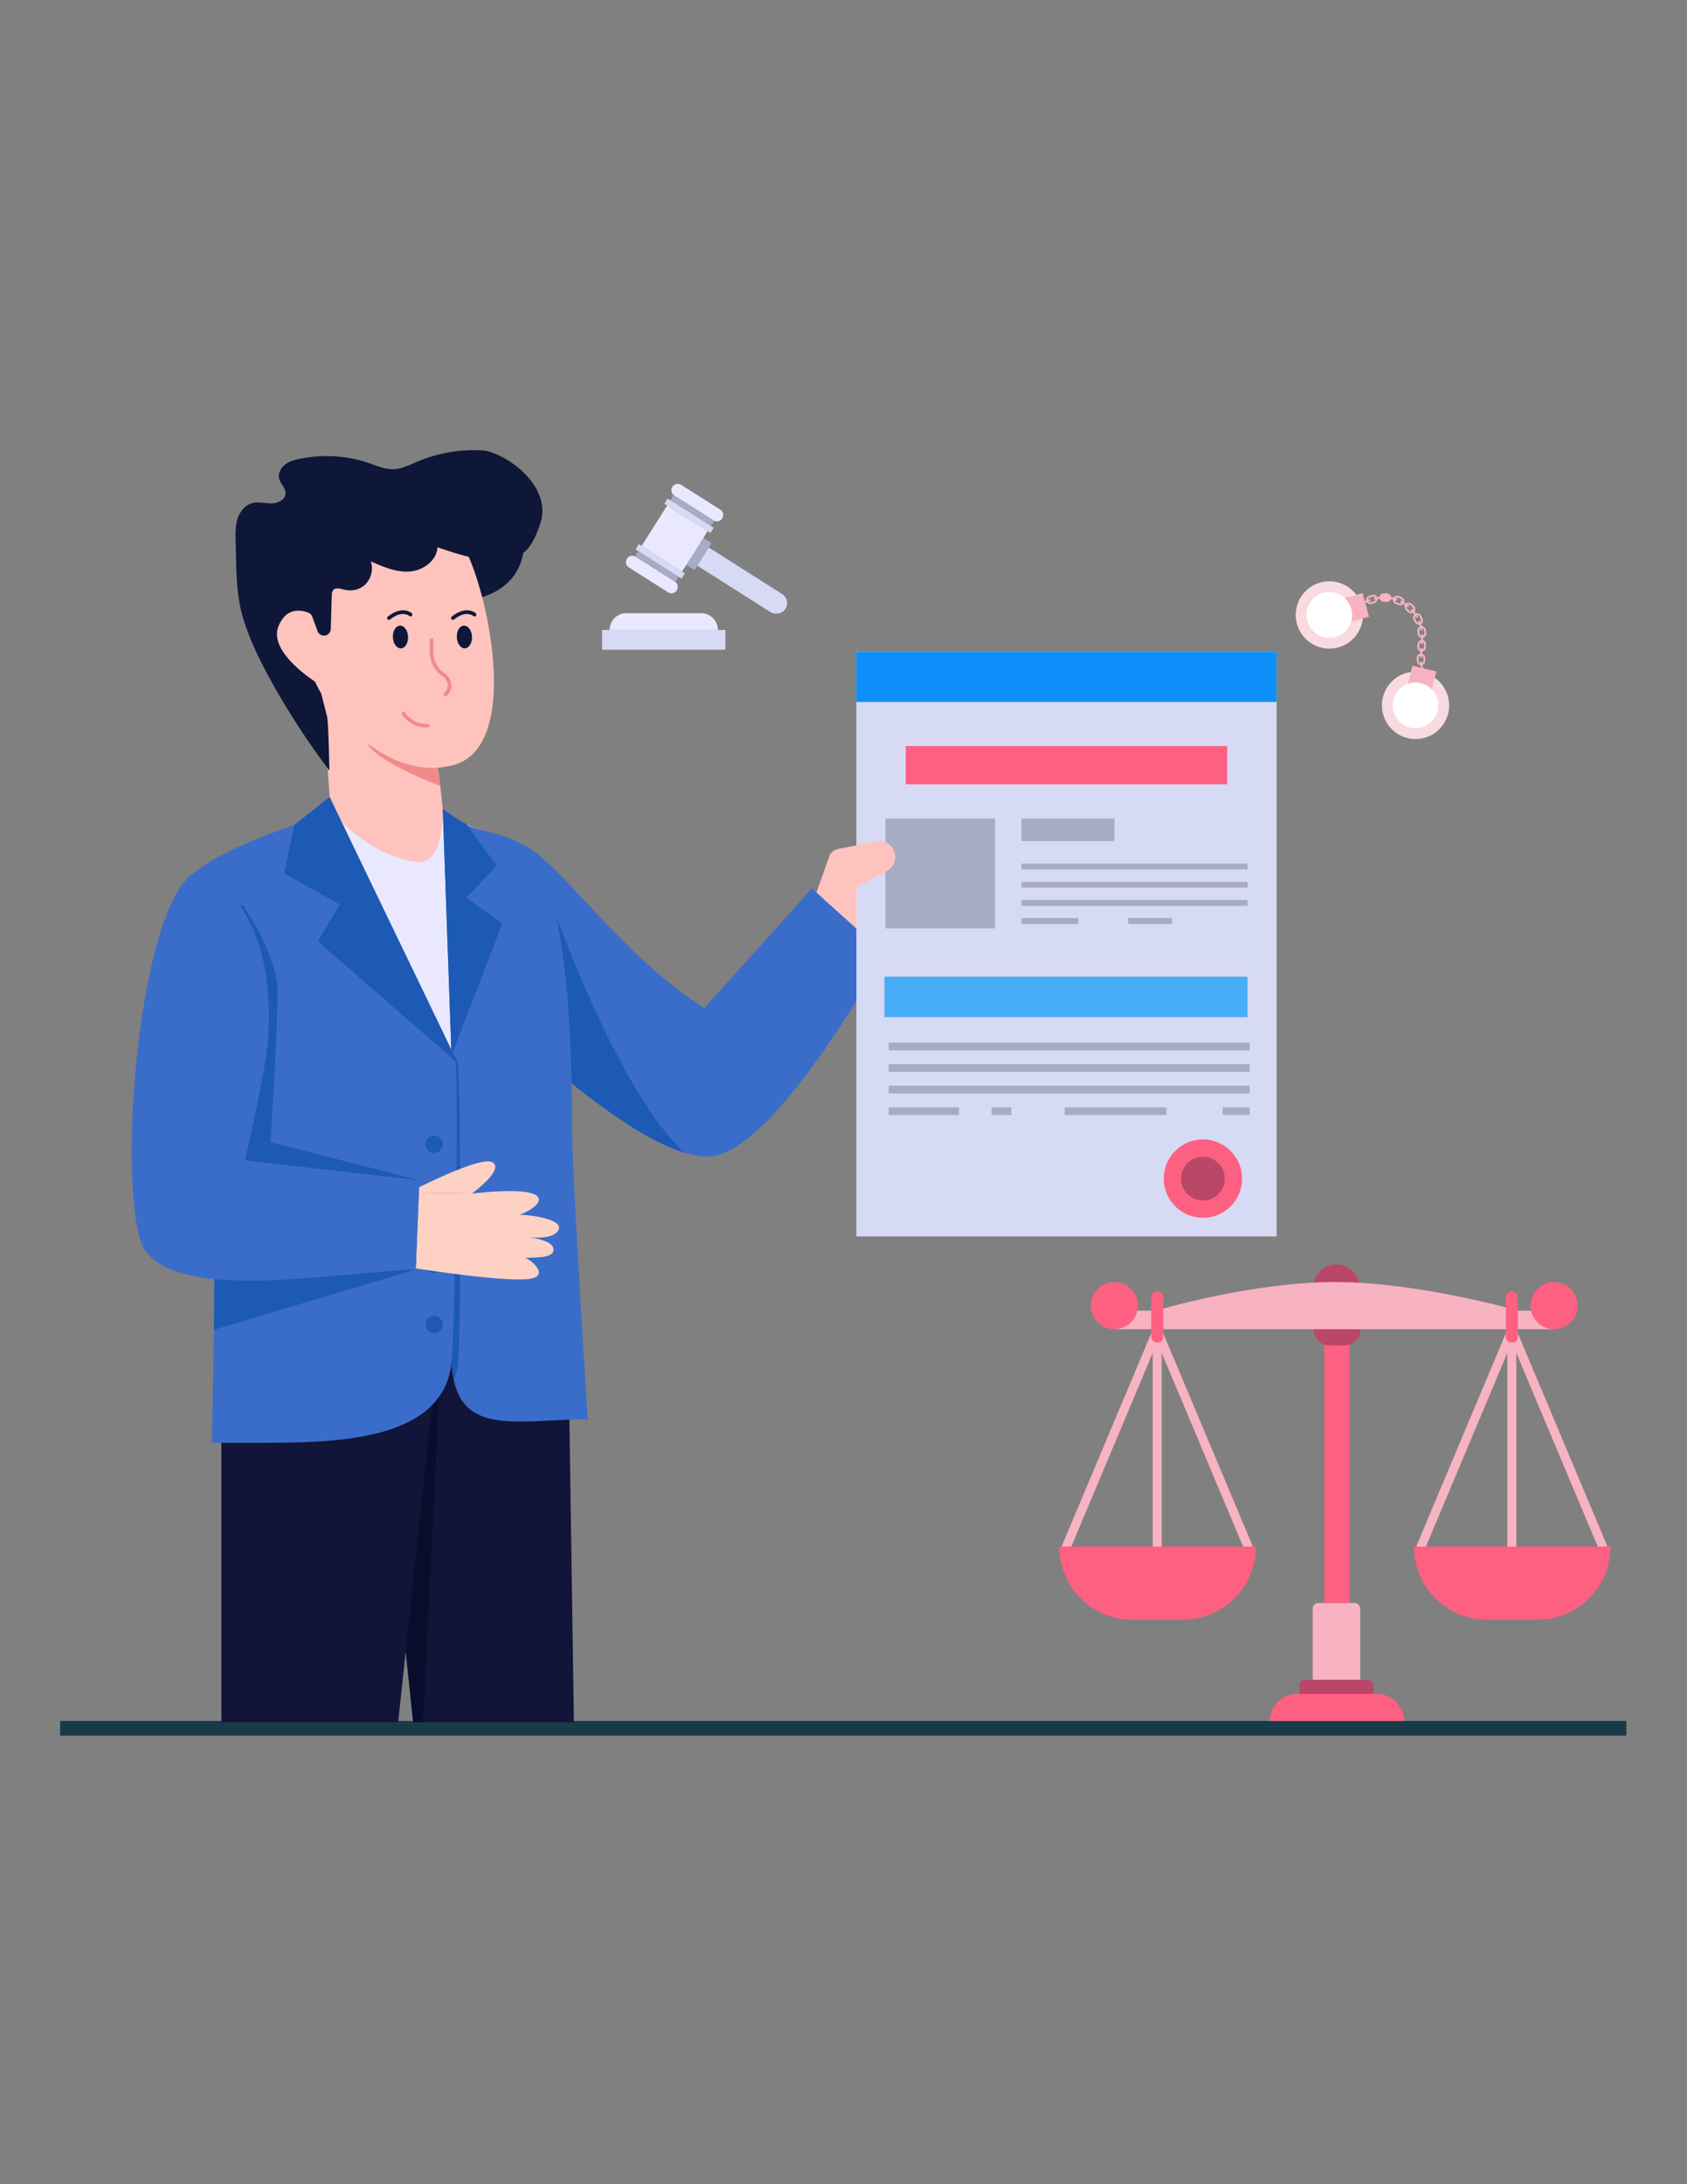 <?xml version="1.0" encoding="UTF-8"?> <svg xmlns="http://www.w3.org/2000/svg" preserveAspectRatio="xMidYMid meet" version="1.0" viewBox="0 0 612 792" zoomAndPan="magnify"><rect x="0" y="0" width="612" height="792" fill="#808080" stroke="none"/><defs><clipPath id="a"><path d="M21.207 624h569.25v5.328H21.207Zm0 0" clip-rule="nonzero"></path></clipPath></defs><g clip-path="url(#a)"><path d="M21.797 624.031h568.207v5.297H21.797Zm0 0" fill="#1a3a49" fill-opacity="1" fill-rule="nonzero"></path></g><path d="M309.441 316.445s11.782-22.5 16.602-19.543c2.586 1.61.473 6.254-2.016 10.207 4.618-6.078 11.328-14.148 13.153-12.363 1.953 1.93-2.125 8.817-4.871 12.942 2.671-3.52 7.136-8.41 10-6.196 4.312 3.317-7.016 13.453-7.016 13.453s10.96-6.246 10.164 1.344c-.805 7.606-28.113 28.824-28.113 28.824l-21.153-16.36" fill="#fec3bd" fill-opacity="1" fill-rule="nonzero"></path><path d="m208.195 624.477-2.347-157.547h-72.473l16.512 157.547Zm0 0" fill="#11153a" fill-opacity="1" fill-rule="nonzero"></path><path d="m153.473 624.477 7.734-157.547h-27.832l16.512 157.547Zm0 0" fill="#070d2b" fill-opacity="1" fill-rule="nonzero"></path><path d="m144.453 624.477 16.75-157.547H80.316v157.547Zm0 0" fill="#11153a" fill-opacity="1" fill-rule="nonzero"></path><path d="M208.559 474.227H83.883s2.48-50.598 1.422-62.598c-2.453-27.918-19.711-75.192-11.516-93.04 2.73-5.96 30.504-17.51 30.504-17.51l15.543-7.423 35.773-1.574 16.227 8.11s16.039 3.847 22.289 13.124c10.805 16.016 11.379 69.989 11.395 97.739.015 10.308 1.984 45.254 3.039 63.172Zm0 0" fill="#eae8fe" fill-opacity="1" fill-rule="nonzero"></path><path d="M320.844 345.762s-37.692 68.804-61.508 73.316c-3.102.594-6.734.164-10.727-1.023-18.566-5.493-44.879-27.54-60.359-41.657-7.773-7.082-12.816-12.16-12.816-12.16l12.816-58.586c12.93 4.008 36.652 40.926 67.32 59.871l38.946-43.41Zm0 0" fill="#3a6dc9" fill-opacity="1" fill-rule="nonzero"></path><path d="M248.61 418.055c-18.567-5.493-44.88-27.54-60.36-41.657l13.434-44.43s23.82 66.239 46.925 86.087Zm0 0" fill="#1c5ab5" fill-opacity="1" fill-rule="nonzero"></path><path d="M152.023 312.492c-16.613-.726-32.164-18.328-32.187-18.836-.613-12.164-2.633-39.547-5.406-48.242-.614-1.914 1.183-3.715 3.097-3.11l40.805 12.731a2.472 2.472 0 0 1 1.648 2.985 49.664 49.664 0 0 0-1.136 5.894c-.094.7-.164 1.383-.235 2.066-.52 5.817-.043 11.11.594 14.985.14.848.313 2.324.52 4.015v.012c.5 4.356.675 6.957.859 7.594.094.312.832 20.312-8.559 19.906Zm0 0" fill="#fec3bd" fill-opacity="1" fill-rule="nonzero"></path><path d="M159.723 284.98v.012s-22.61-8.336-26.602-15.504c-5.266-9.46 22.184-4.875 22.184-4.875s1.441.59 3.304 1.367c-.52 5.817-.043 11.11.594 14.985.14.848.313 2.324.52 4.015Zm0 0" fill="#f18b89" fill-opacity="1" fill-rule="nonzero"></path><path d="M188.281 190.672c3.305 6.238 1.633 14.422-3.136 19.629-4.766 5.207-12.102 7.597-19.153 7.347-3.031-.105-6.293-.793-8.297-3.074-1.773-2.015-2.199-4.851-2.547-7.512-.546-4.148-1.058-8.554.676-12.359 2.117-4.648 7.238-7.344 12.305-7.953 5.07-.605 10.164.523 15.144 1.648" fill="#0e1738" fill-opacity="1" fill-rule="nonzero"></path><path d="M164.488 277.418c-22.445 6.055-42.484-16.566-47.972-25.98v-.012a58.284 58.284 0 0 1-1.97-3.672 2.368 2.368 0 0 0-.835-.961c-2.898-1.945-16.027-11.32-12.734-19.637 2.152-5.414 5.832-6.054 8.543-5.636 1.59.246 2.98-1.157 2.765-2.754-5.836-43.434 41.953-41.551 55.106-21.95.578.86 1.172 1.914 1.761 3.145 8.559 17.516 19.446 70.953-4.664 77.457Zm0 0" fill="#fec3bd" fill-opacity="1" fill-rule="nonzero"></path><path d="M119.484 279.41c-.207-.273-.414-.547-.617-.82-7.43-9.942-14.281-20.402-20.297-31.258-3.945-7.113-7.61-14.496-10.097-22.262-3.008-9.39-2.715-19.05-2.989-28.82-.074-2.719-.144-5.5.676-8.098.82-2.593 2.715-5.015 5.34-5.714 2.27-.606 4.66.132 7.004.105 2.348-.027 5.105-1.414 5.094-3.762-.012-1.886-1.805-3.285-2.301-5.105-.508-1.871.492-3.906 2.004-5.121 1.515-1.215 3.445-1.762 5.344-2.164a47.81 47.81 0 0 1 25.273 1.554c2.902.996 5.82 2.297 8.887 2.192 3.023-.102 5.808-1.551 8.59-2.735a52.652 52.652 0 0 1 23.632-4.086c7.258.434 25.852 12.332 20.895 26.786-2.625 7.656-5.527 12.46-13.598 13.011-8.07.547-15.976-2.078-23.64-4.672-.211 4.899-5.25 8.457-10.133 8.79-4.883.335-9.582-1.696-14.055-3.684 1.117 3.152-.027 6.969-2.695 8.988-2.012 1.52-4.637 1.86-7.04 1.246-1.808-.465-4.308-1.156-4.394 1.836-.004.02-.367 12.453-.367 12.453a2.475 2.475 0 0 1-4.8.781l-1.919-5.226a2.445 2.445 0 0 0-1.355-1.43c-2.313-.945-8.031-2.375-10.95 4.961-3.292 8.317 9.837 17.692 12.735 19.637.363.242.648.566.836.96a61.119 61.119 0 0 0 1.969 3.685l2.105 8.238c.598 2.347.863 19.734.863 19.734Zm0 0" fill="#0e1738" fill-opacity="1" fill-rule="nonzero"></path><path d="M148.023 230.848a5.928 5.928 0 0 1-.136 1.586 4.558 4.558 0 0 1-.535 1.363c-.239.398-.52.707-.848.933a1.959 1.959 0 0 1-1.035.36 1.956 1.956 0 0 1-1.063-.266 2.926 2.926 0 0 1-.93-.851 4.669 4.669 0 0 1-.656-1.309 6.07 6.07 0 0 1-.144-3.148c.117-.512.297-.965.535-1.364a2.97 2.97 0 0 1 .848-.93 1.943 1.943 0 0 1 1.035-.363c.363-.015.719.07 1.062.266.348.191.656.477.93.852.277.375.492.808.656 1.308.16.496.254 1.02.281 1.563Zm-6.91-6.082a.663.663 0 0 1-.414-1.18c5.266-4.203 8.563-1.332 8.7-1.207a.664.664 0 0 1-.883.988c-.11-.097-2.645-2.215-6.993 1.254a.65.65 0 0 1-.41.145Zm30.102 6.082a5.928 5.928 0 0 1-.137 1.586 4.66 4.66 0 0 1-.531 1.363c-.242.394-.524.707-.852.93a1.919 1.919 0 0 1-1.03.363 1.97 1.97 0 0 1-1.067-.266c-.344-.191-.653-.476-.93-.851a4.56 4.56 0 0 1-.652-1.309 5.754 5.754 0 0 1-.282-1.562 5.772 5.772 0 0 1 .137-1.586 4.56 4.56 0 0 1 .531-1.364c.239-.394.524-.707.848-.93a1.943 1.943 0 0 1 1.035-.363 1.95 1.95 0 0 1 1.063.266c.347.191.656.477.93.852.277.375.495.808.656 1.308.164.496.257 1.02.28 1.563Zm-6.91-6.082a.663.663 0 0 1-.414-1.18c5.27-4.203 8.562-1.332 8.699-1.207a.661.661 0 0 1-.883.984c-.117-.101-2.652-2.207-6.992 1.258a.65.65 0 0 1-.41.145Zm0 0" fill="#0e1738" fill-opacity="1" fill-rule="nonzero"></path><path d="M161.594 252.434a.661.661 0 0 1-.438-1.156c.801-.716 1.258-1.66 1.29-2.669.027-.98-.356-1.925-1.083-2.652-.316-.316-.691-.605-1.09-.91a18.64 18.64 0 0 1-.77-.613c-1.741-1.477-2.91-3.555-3.386-6.004-.414-2.145-.285-4.301-.156-6.39a.666.666 0 0 1 .7-.622c.362.023.64.336.62.703-.12 2.004-.25 4.078.133 6.055.418 2.152 1.438 3.969 2.945 5.25.23.195.473.383.72.57.413.316.843.645 1.222 1.027.984.989 1.504 2.278 1.465 3.625-.04 1.375-.657 2.66-1.73 3.618a.65.65 0 0 1-.442.168Zm-6.844 11.402c-3.508 0-6.98-1.84-8.93-4.758a.664.664 0 0 1 .18-.918.657.657 0 0 1 .918.18c1.77 2.648 4.953 4.285 8.156 4.168a.664.664 0 0 1 .684.637.66.66 0 0 1-.637.687c-.121.004-.246.004-.371.004Zm0 0" fill="#f18b89" fill-opacity="1" fill-rule="nonzero"></path><path d="M213.203 514.664c-24.36 0-44.183 5.785-48.543-14.086-.37-1.637-.625-3.457-.77-5.46V385.66l-.097-2.87-.086-2.532-3.082-86.926s8.152 5.957 11.219 6.863c7.414 2.192 18.207 3.598 22.765 11.489 12.102 20.925 12.926 71.843 12.942 99.593.012 14.059 5.652 103.387 5.652 103.387Zm0 0" fill="#3a6dc9" fill-opacity="1" fill-rule="nonzero"></path><path d="M166.207 493.34c-.227 2.644-.754 5.047-1.547 7.238-.37-1.637-.625-3.457-.77-5.46V385.66l-.183-5.402a1412.36 1412.36 0 0 0 2.5 5.402c.992 16.817 1.05 95.188 0 107.68Zm0 0" fill="#1c5ab5" fill-opacity="1" fill-rule="nonzero"></path><path d="M163.89 493.34c-2.59 30.473-45.046 29.824-72.699 29.824H76.86s.442-18.762.739-40.98c.328-25.688.468-55.954-.508-67.098-1.637-18.496-9.063-41.297-11.39-62.945-1.196-11.059-1.052-21.793 1.859-31.532 2.84-9.464 39.199-21.476 39.199-21.476l12.824-10.121s41.852 87.812 45.758 96.054c.996 16.82-.387 95.786-1.45 108.274Zm0 0" fill="#3a6dc9" fill-opacity="1" fill-rule="nonzero"></path><path d="M160.625 414.91a3.143 3.143 0 0 1-3.137 3.145 3.13 3.13 0 0 1-3.125-3.145c0-1.734 1.39-3.14 3.125-3.14a3.14 3.14 0 0 1 3.137 3.14Zm0 21.79a3.14 3.14 0 0 1-3.137 3.14 3.128 3.128 0 0 1-3.125-3.14 3.127 3.127 0 0 1 3.125-3.141 3.14 3.14 0 0 1 3.137 3.14Zm0 21.788a3.14 3.14 0 0 1-3.137 3.14 3.128 3.128 0 0 1-3.125-3.14c0-1.734 1.39-3.14 3.125-3.14a3.14 3.14 0 0 1 3.137 3.14Zm0 21.79a3.14 3.14 0 0 1-3.137 3.14 3.128 3.128 0 0 1-3.125-3.14 3.127 3.127 0 0 1 3.125-3.141 3.14 3.14 0 0 1 3.137 3.14Zm0 0" fill="#1c5ab5" fill-opacity="1" fill-rule="nonzero"></path><path d="M148.043 432.512s26.344-13.774 30.695-11.028c4.293 2.73-7.55 11.329-7.55 11.329" fill="#fdd1c4" fill-opacity="1" fill-rule="nonzero"></path><path d="M171.188 432.813c3.046-.36 25.722-3 24.23 2.69-.54 2.067-5.023 4.458-7.023 4.966 6.187.148 14.968 2.015 14.398 4.847-.797 3.938-8.313 3.567-10.934 3.317 2.664.347 10.305 1.68 8.735 5.37-.957 2.247-7.207 1.954-10.098 2.063 2.11.684 7.524 5.407 3.578 7.18-6.05 2.727-44.965-3.59-44.965-3.59l-1.066-27.144" fill="#fdd1c4" fill-opacity="1" fill-rule="nonzero"></path><path d="M77.086 415.082c.98 11.148.848 41.418.516 67.098l73.214-21.856 1.32-32.324-53.98-13.867s3.008-48.512 2.48-56.258c-.917-13.422-12.784-29.895-12.784-29.895l-22.153 24.16c2.328 21.653 9.754 44.454 11.387 62.942Zm0 0" fill="#1c5ab5" fill-opacity="1" fill-rule="nonzero"></path><path d="M71.598 315.613s29.039 8.985 25.668 60.918c-.73 11.301-8.387 44.219-8.387 44.219l63.258 7.25-1.32 32.324c-30.887 1.219-84.165 11.54-97.907-6.531-11.058-14.54-3.945-126.512 18.688-138.18Zm0 0" fill="#3a6dc9" fill-opacity="1" fill-rule="nonzero"></path><path d="m106.758 299.133-3.621 17.582 20.117 11.265-7.914 13.375 50.867 44.305-46.625-96.648Zm0 0" fill="#1c5ab5" fill-opacity="1" fill-rule="nonzero"></path><path d="m182.195 334.957-18.402 47.832-.086-2.531-3.082-86.926s8.152 5.957 8.273 5.137l11.293 15.41-10.972 11.648Zm0 0" fill="#1c5ab5" fill-opacity="1" fill-rule="nonzero"></path><path d="M310.68 236.34h152.437v211.984H310.68Zm0 0" fill="#d7daf4" fill-opacity="1" fill-rule="nonzero"></path><path d="M321.21 296.813h39.782v39.82h-39.781Zm49.356 0h33.73v8.18h-33.73Zm0 16.351h82.016v2.129h-82.016Zm0 6.582h82.016v2.133h-82.016Zm0 6.586h82.016v2.133h-82.016Zm0 6.582h20.594v2.133h-20.594Zm38.7 0h15.976v2.133h-15.976Zm0 0" fill="#a7abc6" fill-opacity="1" fill-rule="nonzero"></path><path d="M310.68 236.34h152.437v18.183H310.68Zm0 0" fill="#0c8ff9" fill-opacity="1" fill-rule="nonzero"></path><path d="M324.813 310.73a5.73 5.73 0 0 1-3.055 5.09l-11.078 5.871v14.942l-14.485-13.008 4.657-13.121a4.095 4.095 0 0 1 3.07-2.645l14.047-2.757c3.039-.598 6.004 1.336 6.703 4.351.098.426.14.852.14 1.277Zm0 0" fill="#fec3bd" fill-opacity="1" fill-rule="nonzero"></path><path d="M328.598 270.516h116.601v13.859H328.598Zm0 0" fill="#fe6081" fill-opacity="1" fill-rule="nonzero"></path><path d="M320.848 354.148h131.734v14.688H320.848Zm0 0" fill="#47adf7" fill-opacity="1" fill-rule="nonzero"></path><path d="M322.39 378.07h130.973v2.793H322.391Zm0 7.817h130.973v2.793H322.391Zm0 7.82h130.973v2.793H322.391Zm63.872 7.816h36.925v2.797h-36.925Zm-63.871 0h25.523v2.797h-25.523Zm37.359 0h7.102v2.797h-7.102Zm83.793 0h9.82v2.797h-9.82Zm0 0" fill="#a7abc6" fill-opacity="1" fill-rule="nonzero"></path><path d="M450.59 427.375c0 .934-.09 1.86-.274 2.773-.18.914-.449 1.801-.808 2.664-.356.864-.793 1.68-1.309 2.458a14.106 14.106 0 0 1-3.918 3.918c-.773.519-1.594.957-2.453 1.312-.863.36-1.75.629-2.664.809-.914.183-1.836.273-2.77.273-.93 0-1.855-.09-2.769-.273-.914-.18-1.8-.45-2.66-.809a13.83 13.83 0 0 1-2.453-1.313 13.919 13.919 0 0 1-2.153-1.765 14.34 14.34 0 0 1-1.765-2.152 14.145 14.145 0 0 1-2.117-5.121 14.057 14.057 0 0 1-.274-2.774c0-.934.09-1.855.274-2.77.18-.914.449-1.804.804-2.668.36-.859.797-1.68 1.313-2.453a13.96 13.96 0 0 1 1.765-2.152 14.172 14.172 0 0 1 12.805-3.89c.914.183 1.8.453 2.664.808.86.36 1.68.797 2.453 1.313a14.19 14.19 0 0 1 6.309 11.813Zm0 0" fill="#fe6081" fill-opacity="1" fill-rule="nonzero"></path><path d="M444.316 427.375c0 .523-.05 1.04-.152 1.547a7.877 7.877 0 0 1-1.18 2.86c-.289.433-.62.831-.988 1.202a7.977 7.977 0 0 1-2.57 1.719 7.898 7.898 0 0 1-4.574.45 7.8 7.8 0 0 1-2.855-1.184 8.07 8.07 0 0 1-1.204-.985 7.958 7.958 0 0 1-1.715-2.574 7.888 7.888 0 0 1-.453-4.582 8.066 8.066 0 0 1 .453-1.488 7.894 7.894 0 0 1 1.715-2.57 8.07 8.07 0 0 1 1.203-.985 7.888 7.888 0 0 1 7.43-.734c.48.199.937.441 1.37.734a7.901 7.901 0 0 1 3.52 6.59Zm0 0" fill="#b94768" fill-opacity="1" fill-rule="nonzero"></path><path d="M509.313 624.023h-48.614a9.727 9.727 0 0 1 2.88-6.937 9.733 9.733 0 0 1 6.933-2.883H499.5c5.418 0 9.813 4.399 9.813 9.82Zm0 0" fill="#fe6081" fill-opacity="1" fill-rule="nonzero"></path><path d="M493.21 466.883v8.39h-16.772v-8.39c0-4.637 3.753-8.395 8.382-8.395a8.36 8.36 0 0 1 5.938 2.461 8.386 8.386 0 0 1 2.453 5.934Zm4.985 144.297v3.027h-26.742v-3.027c0-1.145.934-2.082 2.082-2.082h22.578c1.153 0 2.082.93 2.082 2.082Zm0 0" fill="#b94768" fill-opacity="1" fill-rule="nonzero"></path><path d="M493.438 583.3v25.794h-17.223V583.3c0-1.145.918-2.063 2.05-2.063h13.114a2.06 2.06 0 0 1 2.058 2.063Zm0 0" fill="#f7b3c2" fill-opacity="1" fill-rule="nonzero"></path><path d="M480.445 481.98h9.121v99.262h-9.12Zm0 0" fill="#fe6081" fill-opacity="1" fill-rule="nonzero"></path><path d="M493.492 481.977c0 1.628-.66 3.113-1.726 4.18a5.884 5.884 0 0 1-4.172 1.726h-5.168a5.9 5.9 0 0 1-5.903-5.906Zm0 0" fill="#b94768" fill-opacity="1" fill-rule="nonzero"></path><path d="M563.773 481.977H404.766l7.27-6.72h7.26s34.454-10.374 64.974-10.374c30.523 0 66.449 10.375 66.449 10.375h7.258Zm0 0" fill="#f7b3c2" fill-opacity="1" fill-rule="nonzero"></path><path d="M581.39 562.438a1.637 1.637 0 0 1-1.542-1.102l-32.934-78.32A1.633 1.633 0 1 1 550 481.94l32.934 78.325a1.638 1.638 0 0 1-1.543 2.172Zm0 0" fill="#f7b3c2" fill-opacity="1" fill-rule="nonzero"></path><path d="M515.52 562.438a1.638 1.638 0 0 1-1.543-2.172l32.937-78.325a1.632 1.632 0 0 1 2.078-1.007 1.64 1.64 0 0 1 1.008 2.082l-32.938 78.32a1.637 1.637 0 0 1-1.542 1.101Zm0 0" fill="#f7b3c2" fill-opacity="1" fill-rule="nonzero"></path><path d="M548.457 568.25a1.639 1.639 0 0 1-1.637-1.637v-84.136a1.635 1.635 0 0 1 3.27 0v84.136c0 .903-.735 1.637-1.633 1.637Zm-95.71-5.813a1.637 1.637 0 0 1-1.544-1.101l-32.933-78.32a1.633 1.633 0 1 1 3.086-1.074l32.933 78.324a1.634 1.634 0 0 1-1.543 2.172Zm0 0" fill="#f7b3c2" fill-opacity="1" fill-rule="nonzero"></path><path d="M386.875 562.438c-.176 0-.355-.032-.535-.09a1.64 1.64 0 0 1-1.008-2.082l32.938-78.325a1.633 1.633 0 1 1 3.085 1.075l-32.937 78.32a1.637 1.637 0 0 1-1.543 1.101Zm0 0" fill="#f7b3c2" fill-opacity="1" fill-rule="nonzero"></path><path d="M419.813 568.25a1.635 1.635 0 0 1-1.633-1.637v-84.136a1.632 1.632 0 1 1 3.265 0v84.136c0 .903-.73 1.637-1.632 1.637Zm0 0" fill="#f7b3c2" fill-opacity="1" fill-rule="nonzero"></path><path d="M548.457 486.836a2.178 2.178 0 0 1-2.18-2.18v-14.234a2.18 2.18 0 0 1 2.18-2.18c1.2 0 2.176.977 2.176 2.18v14.234c0 1.207-.977 2.18-2.176 2.18Zm35.793 73.969c0 7.316-2.969 13.949-7.766 18.75a26.403 26.403 0 0 1-18.73 7.765H539.43c-14.633 0-26.496-11.875-26.496-26.515Zm-164.438-73.97a2.178 2.178 0 0 1-2.18-2.179v-14.234a2.177 2.177 0 1 1 4.355 0l.001 14.234c0 1.207-.972 2.18-2.175 2.18Zm35.793 73.97a26.45 26.45 0 0 1-7.761 18.75c-4.793 4.793-11.418 7.765-18.735 7.765h-18.324c-14.633 0-26.496-11.875-26.496-26.515Zm-42.8-87.375a8.533 8.533 0 0 1-.649 3.27 8.544 8.544 0 0 1-.789 1.48 8.663 8.663 0 0 1-2.355 2.36 8.987 8.987 0 0 1-1.477.788 8.592 8.592 0 0 1-3.27.649 8.494 8.494 0 0 1-1.663-.164 8.542 8.542 0 0 1-1.606-.485 8.484 8.484 0 0 1-2.77-1.855 8.663 8.663 0 0 1-1.062-1.293 8.82 8.82 0 0 1-.789-1.48 8.533 8.533 0 0 1-.484-4.938c.109-.551.27-1.086.484-1.602a8.82 8.82 0 0 1 .79-1.48 8.663 8.663 0 0 1 1.062-1.293c.398-.399.828-.75 1.296-1.063a8.474 8.474 0 0 1 3.079-1.277 8.494 8.494 0 0 1 3.332 0 8.605 8.605 0 0 1 3.078 1.277 8.62 8.62 0 0 1 2.355 2.356 8.544 8.544 0 0 1 1.438 4.75Zm159.507 0a8.533 8.533 0 0 1-1.44 4.75 8.484 8.484 0 0 1-3.832 3.148 8.418 8.418 0 0 1-1.602.484 8.494 8.494 0 0 1-3.333 0 8.592 8.592 0 0 1-1.601-.484 8.937 8.937 0 0 1-1.477-.789 8.453 8.453 0 0 1-1.293-1.066 8.429 8.429 0 0 1-1.851-2.774 8.533 8.533 0 0 1-.484-4.938 8.544 8.544 0 0 1 1.273-3.082 8.429 8.429 0 0 1 1.062-1.292c.395-.399.828-.75 1.293-1.063a8.653 8.653 0 0 1 3.078-1.277 8.533 8.533 0 0 1 7.707 2.34c.395.394.75.828 1.06 1.293.312.468.577.96.788 1.48a8.516 8.516 0 0 1 .653 3.27Zm0 0" fill="#fe6081" fill-opacity="1" fill-rule="nonzero"></path><path d="M218.43 228.418h44.71v7.187h-44.71Zm0 0" fill="#d7daf4" fill-opacity="1" fill-rule="nonzero"></path><path d="M254.355 222.352h-27.14a6.064 6.064 0 0 0-6.063 6.066h39.266a6.064 6.064 0 0 0-6.063-6.066Zm0 0" fill="#eae8fe" fill-opacity="1" fill-rule="nonzero"></path><path d="m248.043 204.246 6.195-9.789 3.914 2.48-6.195 9.79Zm0 0" fill="#a7abc6" fill-opacity="1" fill-rule="nonzero"></path><path d="M285.434 217.824c.21.938.078 1.953-.45 2.836-1.12 1.906-3.738 2.39-5.601 1.207l-26.41-16.742 4.168-6.586 26.574 16.848a3.904 3.904 0 0 1 1.719 2.437Zm0 0" fill="#d7daf4" fill-opacity="1" fill-rule="nonzero"></path><path d="M245.516 214.047a2.302 2.302 0 0 1-3.176.715l-14.188-8.996a2.306 2.306 0 0 1-.714-3.18 2.307 2.307 0 0 1 3.18-.715l14.183 8.996a2.303 2.303 0 0 1 .715 3.18Zm0 0" fill="#eae8fe" fill-opacity="1" fill-rule="nonzero"></path><path d="m230.375 201.719 1.191-1.875 14.664 9.297-1.187 1.879Zm0 0" fill="#a7abc6" fill-opacity="1" fill-rule="nonzero"></path><path d="m230.543 199.195 1.187-1.879 16.711 10.598-1.187 1.875Zm0 0" fill="#d7daf4" fill-opacity="1" fill-rule="nonzero"></path><path d="M262.012 187.98a2.31 2.31 0 0 0-.715-3.183l-14.184-8.992a2.304 2.304 0 1 0-2.465 3.894l14.188 8.992a2.297 2.297 0 0 0 3.176-.71Zm0 0" fill="#eae8fe" fill-opacity="1" fill-rule="nonzero"></path><path d="m259.074 188.844-1.187 1.875-14.664-9.297 1.187-1.879Zm0 0" fill="#a7abc6" fill-opacity="1" fill-rule="nonzero"></path><path d="m258.906 191.371-1.187 1.875-16.711-10.594 1.187-1.879Zm0 0" fill="#d7daf4" fill-opacity="1" fill-rule="nonzero"></path><path d="m232.754 197.965 9.277-14.664 14.668 9.3-9.281 14.66Zm0 0" fill="#eae8fe" fill-opacity="1" fill-rule="nonzero"></path><path d="M492.129 215.82a11.9 11.9 0 0 1 1.207 2.067 12.11 12.11 0 0 1 1.11 4.633 12.191 12.191 0 0 1-1.79 6.855c-.418.684-.898 1.32-1.445 1.906a12.111 12.111 0 0 1-6.106 3.578c-.78.188-1.57.293-2.37.325a12.17 12.17 0 0 1-2.383-.141 12.488 12.488 0 0 1-2.317-.61 12.003 12.003 0 0 1-2.148-1.046 12.115 12.115 0 0 1-3.492-3.234 12.308 12.308 0 0 1-1.992-4.328 12.459 12.459 0 0 1-.325-2.372 12.14 12.14 0 0 1 .746-4.703 12.158 12.158 0 0 1 2.488-4.059 12.111 12.111 0 0 1 6.106-3.578 12.327 12.327 0 0 1 4.758-.184 12.228 12.228 0 0 1 7.953 4.891Zm0 0" fill="#f9dae0" fill-opacity="1" fill-rule="nonzero"></path><path d="M484.453 230.984c-4.41 1.211-8.965-1.386-10.18-5.808-1.21-4.418 1.383-8.977 5.797-10.188a8.265 8.265 0 0 1 7.754 1.856 8.328 8.328 0 0 1 2.426 3.953 8.287 8.287 0 0 1-.07 4.633 8.268 8.268 0 0 1-5.727 5.554Zm0 0" fill="#fff" fill-opacity="1" fill-rule="nonzero"></path><path d="m496.656 223.664-6.476 1.777v-.011a8.287 8.287 0 0 0 .07-4.633 8.328 8.328 0 0 0-2.426-3.953l-.004-.008 6.477-1.777Zm0 0" fill="#f7b3c2" fill-opacity="1" fill-rule="nonzero"></path><path d="M523.387 248.61c.468.648.87 1.335 1.207 2.062.336.73.597 1.484.781 2.262a12.16 12.16 0 0 1 .188 4.761 12.14 12.14 0 0 1-.606 2.313 12.028 12.028 0 0 1-1.043 2.152c-.418.684-.902 1.32-1.445 1.906a12.087 12.087 0 0 1-3.848 2.797c-.73.336-1.48.598-2.262.782a12.08 12.08 0 0 1-4.754.183 12.217 12.217 0 0 1-2.312-.605 12.297 12.297 0 0 1-4.055-2.492 12.346 12.346 0 0 1-2.797-3.86 12.385 12.385 0 0 1-.78-2.262 12.114 12.114 0 0 1-.325-2.37 12.21 12.21 0 0 1 3.23-8.762 12.316 12.316 0 0 1 1.79-1.586 11.866 11.866 0 0 1 2.062-1.207 12.17 12.17 0 0 1 2.258-.786c.781-.183 1.57-.293 2.367-.324.8-.031 1.598.016 2.387.145a12.175 12.175 0 0 1 7.957 4.89Zm0 0" fill="#f9dae0" fill-opacity="1" fill-rule="nonzero"></path><path d="M521.574 257.71a8.272 8.272 0 0 1-9.984 6.126c-4.453-1.07-7.192-5.547-6.125-10a8.272 8.272 0 0 1 9.984-6.125 8.256 8.256 0 0 1 4.024 2.3 8.286 8.286 0 0 1 2.101 7.7Zm0 0" fill="#fff" fill-opacity="1" fill-rule="nonzero"></path><path d="m521.047 243.477-1.567 6.535h-.007a8.256 8.256 0 0 0-4.024-2.301 8.272 8.272 0 0 0-4.625.219h-.008l1.567-6.54Zm0 0" fill="#f7b3c2" fill-opacity="1" fill-rule="nonzero"></path><path d="M515.941 243.293a.305.305 0 0 1-.043-.078 11.207 11.207 0 0 1-.675-3.047.335.335 0 0 1 .308-.363.338.338 0 0 1 .367.308c.082 1.012.293 1.977.63 2.86a.338.338 0 0 1-.196.437.334.334 0 0 1-.39-.117Zm0 0" fill="#f7b3c2" fill-opacity="1" fill-rule="nonzero"></path><path d="M514.309 240.621a1.74 1.74 0 0 1-.325-.926 12.151 12.151 0 0 1-.03-1.074 1.647 1.647 0 0 1 .495-1.215 1.43 1.43 0 0 1 1.09-.418c.402.02.785.203 1.07.516.266.309.418.703.426 1.105v.012c-.008.305.008.602.028.895.042.84-.54 1.574-1.356 1.714a1.386 1.386 0 0 1-1.105-.3 1.467 1.467 0 0 1-.293-.309Zm1.851-2.598a.558.558 0 0 0-.058-.07.862.862 0 0 0-.598-.293.804.804 0 0 0-.586.23.986.986 0 0 0-.29.731c-.007.348.009.691.028 1.035.02.305.153.574.367.746a.709.709 0 0 0 .57.16.96.96 0 0 0 .794-1.007 12.4 12.4 0 0 1-.028-.938 1.042 1.042 0 0 0-.199-.594Zm0 0" fill="#f7b3c2" fill-opacity="1" fill-rule="nonzero"></path><path d="M515.219 238.406a.325.325 0 0 1-.067-.203c.02-1.05.102-2.125.176-3.05a.34.34 0 0 1 .676.055 48.162 48.162 0 0 0-.176 3.007.337.337 0 0 1-.61.191Zm0 0" fill="#f7b3c2" fill-opacity="1" fill-rule="nonzero"></path><path d="M514.484 235.652a1.7 1.7 0 0 1-.308-1.132l.078-.977c.062-.867.797-1.547 1.633-1.512.414.02.808.223 1.078.555.265.336.394.766.36 1.195l-.079.992c-.078.907-.808 1.563-1.66 1.504a1.472 1.472 0 0 1-1.024-.527c-.027-.031-.05-.063-.078-.098Zm1.977-2.613a.794.794 0 0 0-.605-.332c-.473-.02-.891.379-.93.89l-.078.977a.995.995 0 0 0 .23.738.802.802 0 0 0 .555.29c.48.035.894-.352.941-.883l.078-.992c.02-.247-.05-.493-.191-.688Zm0 0" fill="#f7b3c2" fill-opacity="1" fill-rule="nonzero"></path><path d="M515.543 233.453a.363.363 0 0 1-.063-.223c.086-1.199.11-2.125.07-2.992a.34.34 0 0 1 .325-.355.337.337 0 0 1 .352.324c.039.898.015 1.844-.07 3.07a.338.338 0 0 1-.364.313.332.332 0 0 1-.25-.137Zm0 0" fill="#f7b3c2" fill-opacity="1" fill-rule="nonzero"></path><path d="M514.633 230.656a1.66 1.66 0 0 1-.309-.863 6.728 6.728 0 0 1-.027-.324c-.016-.184-.027-.364-.063-.535-.109-.848.41-1.625 1.203-1.829a1.43 1.43 0 0 1 1.2.25c.336.243.566.645.648 1.13.043.245.063.488.082.73.008.117.02.234.031.351.032.504-.128.973-.445 1.301a1.405 1.405 0 0 1-1.047.453 1.598 1.598 0 0 1-1.273-.664Zm1.785-2.574a.784.784 0 0 0-.18-.18.75.75 0 0 0-.636-.14c-.461.117-.762.578-.7 1.066.035.18.051.383.067.586.008.106.015.215.027.32.031.504.442.907.914.91a.735.735 0 0 0 .555-.242c.183-.195.281-.476.262-.777a8.264 8.264 0 0 1-.032-.36c-.02-.218-.035-.44-.078-.663v-.004a1.2 1.2 0 0 0-.199-.516Zm0 0" fill="#f7b3c2" fill-opacity="1" fill-rule="nonzero"></path><path d="M515.422 228.5a.372.372 0 0 1-.059-.14 13.67 13.67 0 0 0-.816-2.84.337.337 0 1 1 .625-.254c.394.968.683 1.968.855 2.976a.334.334 0 0 1-.273.39.335.335 0 0 1-.332-.132Zm0 0" fill="#f7b3c2" fill-opacity="1" fill-rule="nonzero"></path><path d="M513.402 225.816a2.043 2.043 0 0 1-.16-.27c-.082-.198-.176-.374-.265-.546l-.133-.254a1.638 1.638 0 0 1 .5-2.117 1.42 1.42 0 0 1 1.218-.18c.438.145.797.453.997.84l.136.262c.125.234.25.472.352.719.203.43.219.93.035 1.359a1.402 1.402 0 0 1-.848.793 1.631 1.631 0 0 1-1.832-.606Zm1.48-2.343a1.067 1.067 0 0 0-.527-.38.746.746 0 0 0-.632.095c-.383.265-.512.824-.282 1.242l.13.254c.105.191.206.386.288.59a.965.965 0 0 0 1.164.507.72.72 0 0 0 .438-.418.99.99 0 0 0-.031-.82 7.76 7.76 0 0 0-.332-.676l-.141-.27a.81.81 0 0 0-.074-.124Zm0 0" fill="#f7b3c2" fill-opacity="1" fill-rule="nonzero"></path><path d="M511.941 221.414a.337.337 0 0 1 .524-.426 14.384 14.384 0 0 1 1.828 2.504.334.334 0 0 1-.125.461.336.336 0 0 1-.461-.125 13.793 13.793 0 0 0-1.766-2.414Zm0 0" fill="#f7b3c2" fill-opacity="1" fill-rule="nonzero"></path><path d="M509.883 221.035a1.637 1.637 0 0 1-.024-1.91 1.44 1.44 0 0 1 1.079-.582c.417-.031.851.129 1.218.441.192.16.364.332.535.508l.254.246c.356.371.535.844.504 1.305-.031.41-.219.77-.527 1.016a1.64 1.64 0 0 1-2.176-.16c-.07-.067-.152-.149-.234-.231-.125-.125-.25-.254-.39-.367a1.902 1.902 0 0 1-.24-.266Zm2.691-.691a1.052 1.052 0 0 0-.105-.125 14.737 14.737 0 0 1-.254-.25 6.862 6.862 0 0 0-.488-.465l-.008-.004c-.23-.2-.492-.3-.735-.281a.763.763 0 0 0-.578.304c-.277.387-.207.934.156 1.266.145.117.286.262.43.402a5.4 5.4 0 0 0 .227.227.963.963 0 0 0 1.285.11.736.736 0 0 0 .27-.532.998.998 0 0 0-.2-.652Zm6.004 3.281.008.008Zm0 0" fill="#f7b3c2" fill-opacity="1" fill-rule="nonzero"></path><path d="M508.047 218.379a.333.333 0 0 1-.027-.356.34.34 0 0 1 .457-.14c.906.476 1.77 1.058 2.57 1.73a.34.34 0 0 1 .039.477.335.335 0 0 1-.473.043 13.92 13.92 0 0 0-2.453-1.653.285.285 0 0 1-.113-.101Zm0 0" fill="#f7b3c2" fill-opacity="1" fill-rule="nonzero"></path><path d="M505.645 218.441a1.649 1.649 0 0 1-.274-1.363 1.42 1.42 0 0 1 .805-.937c.426-.18.902-.184 1.308-.016l.286.113c.25.098.496.196.734.32.43.196.766.57.902 1.016.121.399.07.82-.136 1.156-.426.692-1.32.958-2.082.618-.188-.098-.364-.168-.54-.239a8.154 8.154 0 0 1-.277-.109 1.565 1.565 0 0 1-.726-.559Zm1.582-1.691a1.061 1.061 0 0 0-.79.012.73.73 0 0 0-.41.488c-.117.45.153.957.594 1.121.098.043.184.078.274.11.199.078.398.16.59.261a.97.97 0 0 0 1.21-.367.745.745 0 0 0 .067-.602 1.012 1.012 0 0 0-.555-.609 7.873 7.873 0 0 0-.684-.297Zm0 0" fill="#f7b3c2" fill-opacity="1" fill-rule="nonzero"></path><path d="M503.32 216.96a.337.337 0 0 1 .309-.535 13.52 13.52 0 0 1 3.027.68c.18.063.27.254.207.43a.337.337 0 0 1-.43.207 12.942 12.942 0 0 0-2.878-.644.325.325 0 0 1-.235-.137Zm0 0" fill="#f7b3c2" fill-opacity="1" fill-rule="nonzero"></path><path d="M500.742 217.531a1.63 1.63 0 0 1-.297-.773c-.035-.43.114-.836.426-1.149.293-.3.719-.472 1.203-.476.242-.012.488.004.735.02.117.007.234.015.351.019.512.043.961.277 1.242.644.254.329.348.72.278 1.11a1.643 1.643 0 0 1-1.735 1.324c-.097-.004-.21-.012-.324-.02-.18-.011-.355-.023-.535-.015a1.676 1.676 0 0 1-1.344-.684Zm0 0" fill="#f7b3c2" fill-opacity="1" fill-rule="nonzero"></path><path d="m503.879 216.246-.012-.02a1.032 1.032 0 0 0-.746-.378 12.48 12.48 0 0 1-.355-.02 6.436 6.436 0 0 0-.672-.023l-.008.004c-.305 0-.563.101-.734.273a.77.77 0 0 0-.235.613c.051.473.461.836.957.844.184-.008.387.004.59.02.106.007.211.011.32.015a.964.964 0 0 0 1.032-.77.726.726 0 0 0-.137-.558Zm0 0" fill="#f7b3c2" fill-opacity="1" fill-rule="nonzero"></path><path d="M498.39 217.258a.405.405 0 0 1-.054-.125.333.333 0 0 1 .254-.403 15.292 15.292 0 0 1 3.066-.39.337.337 0 0 1 .348.328.337.337 0 0 1-.328.348c-.988.023-1.977.148-2.934.37a.342.342 0 0 1-.351-.128Zm0 0" fill="#f7b3c2" fill-opacity="1" fill-rule="nonzero"></path><path d="M495.848 218.363a1.424 1.424 0 0 1-.133-1.477c.21-.41.57-.722.988-.855l.3-.101c.247-.082.493-.164.747-.227.453-.129.95-.062 1.34.184.351.222.59.574.652.965.133.808-.37 1.593-1.18 1.828-.203.047-.382.11-.562.172-.098.03-.195.066-.293.097-.672.242-1.441-.012-1.86-.586Zm1.062-1.691c-.246.082-.465.27-.594.52a.75.75 0 0 0-.003.64.974.974 0 0 0 1.18.477l.288-.098c.203-.07.403-.137.614-.184.457-.136.761-.597.683-1.066a.745.745 0 0 0-.348-.504.998.998 0 0 0-.808-.098c-.25.059-.473.133-.7.211Zm0 0" fill="#f7b3c2" fill-opacity="1" fill-rule="nonzero"></path><path d="m493.867 219.223-.008-.008a.338.338 0 0 1 .094-.469 13.291 13.291 0 0 1 2.75-1.434.34.34 0 0 1 .438.2.337.337 0 0 1-.2.433c-.898.34-1.777.797-2.613 1.36a.335.335 0 0 1-.46-.082Zm0 0" fill="#f7b3c2" fill-opacity="1" fill-rule="nonzero"></path></svg> 